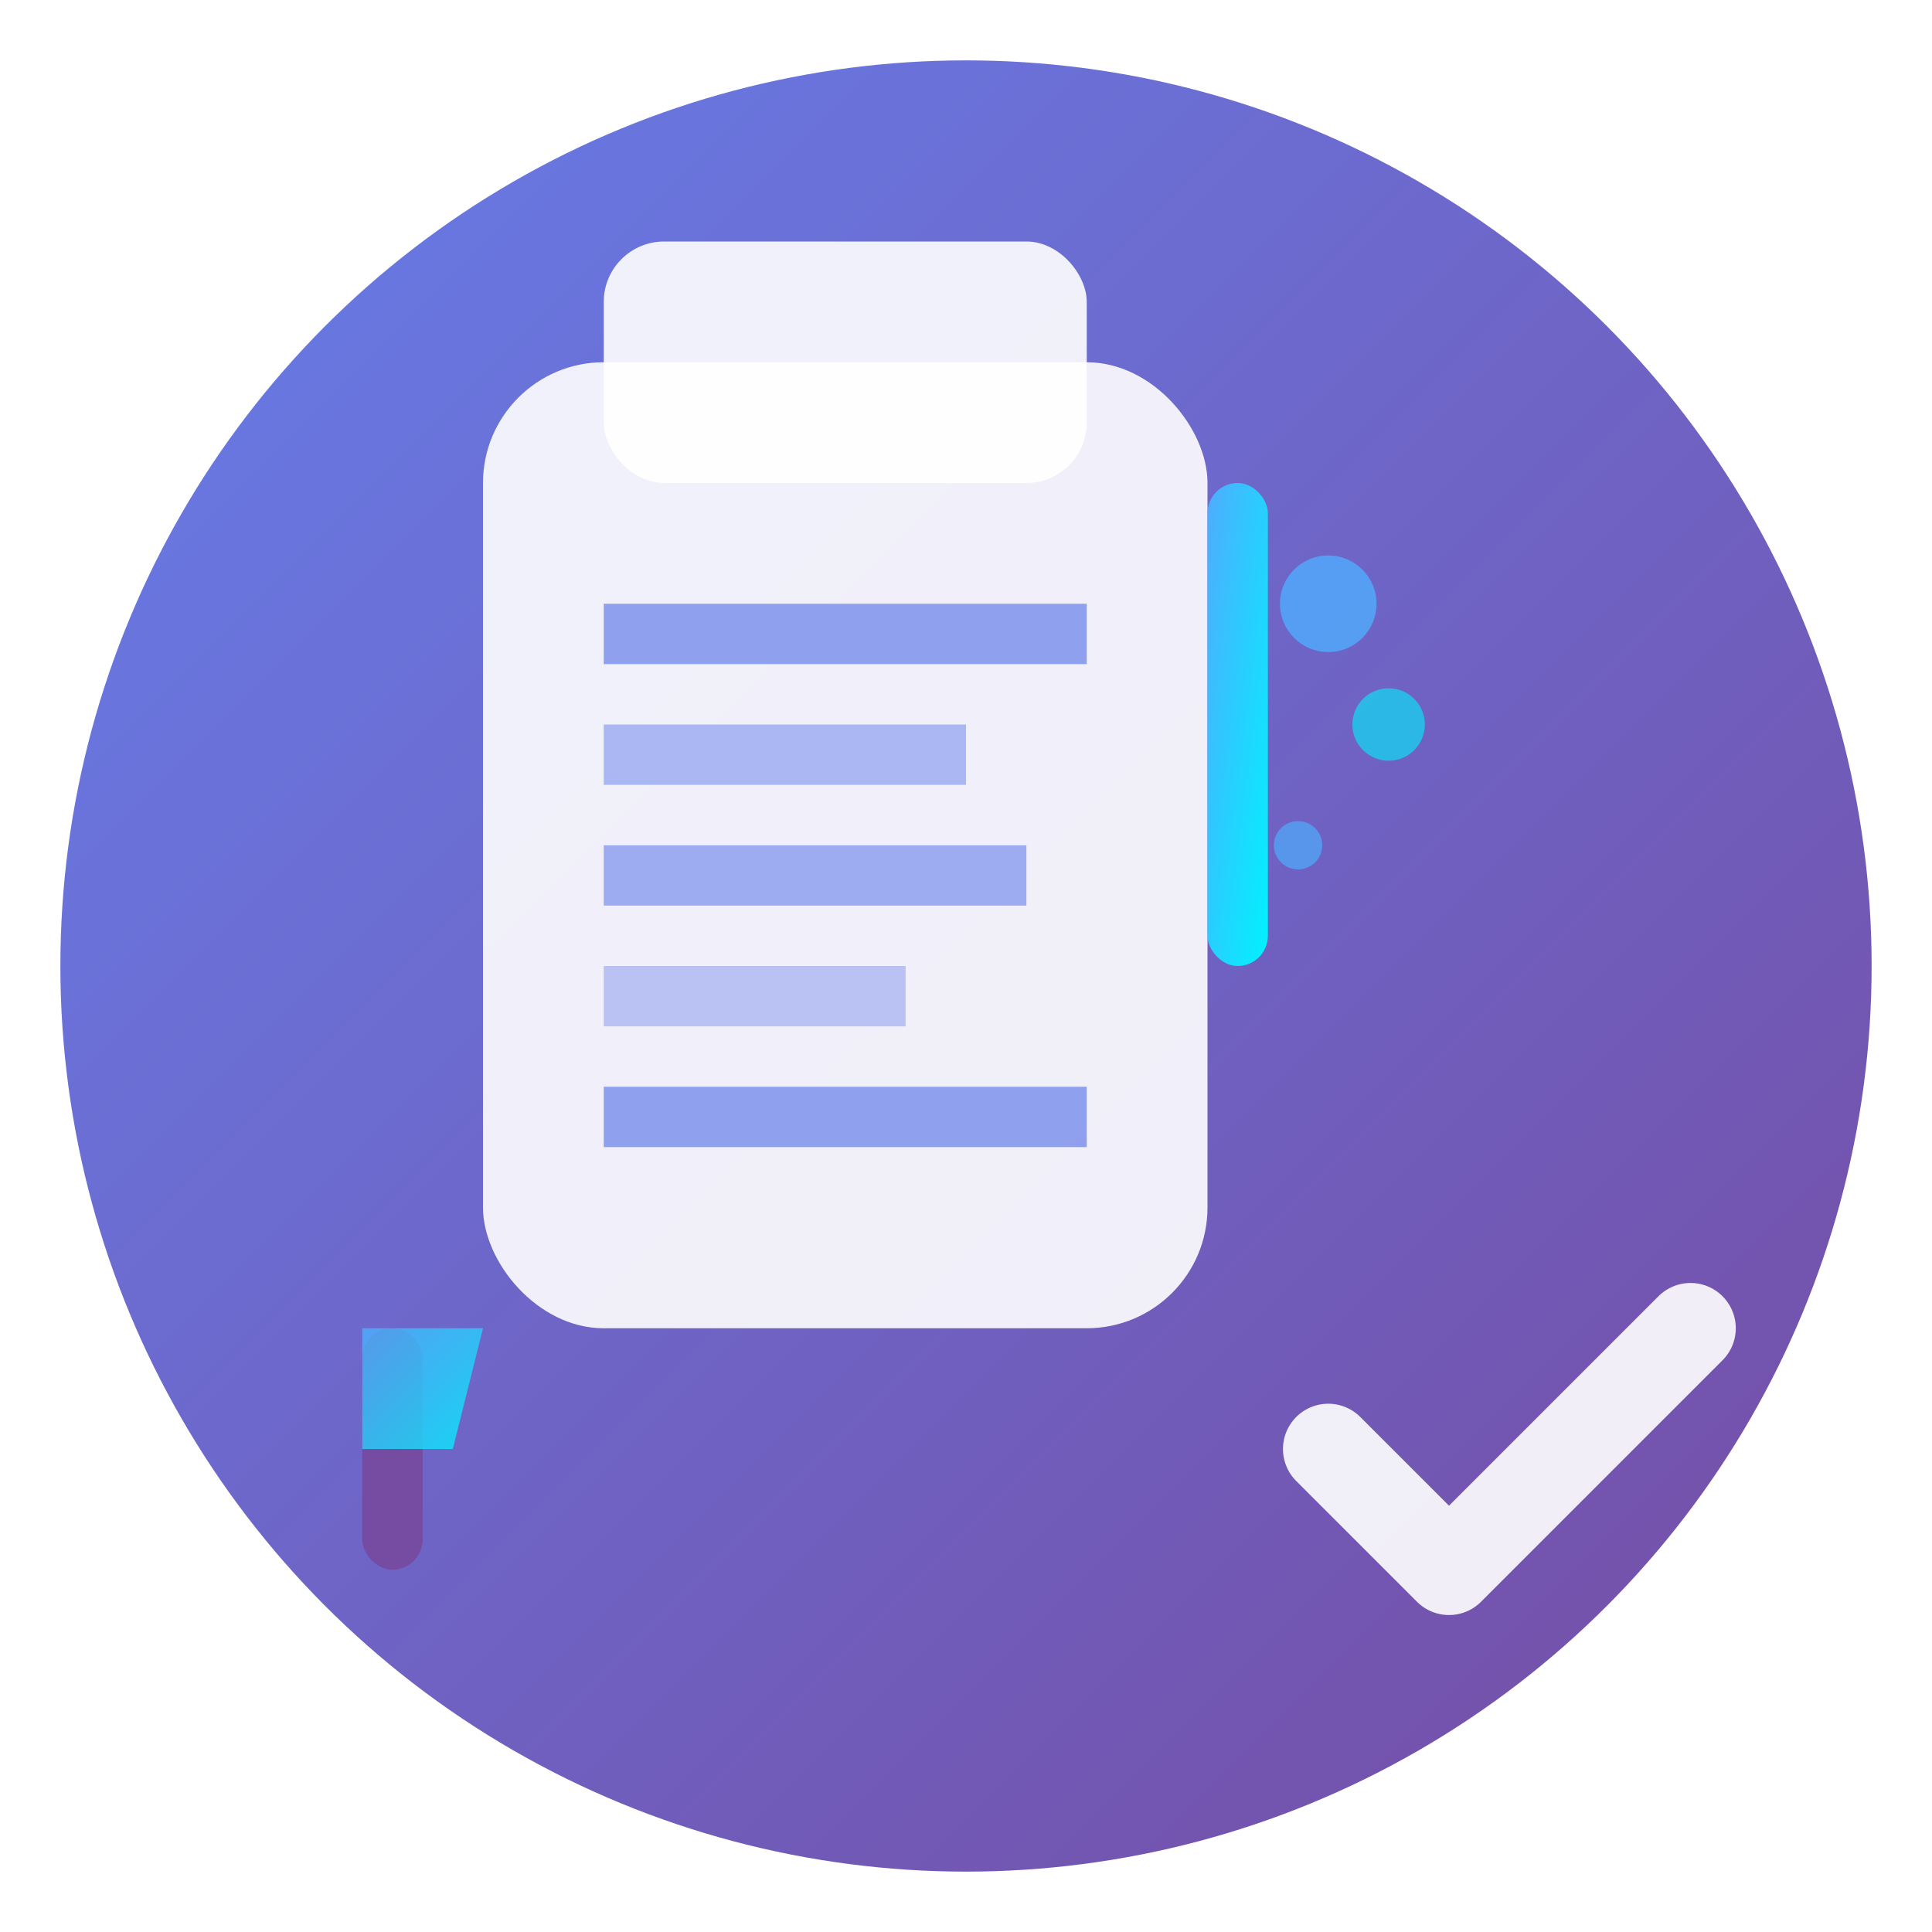 <svg xmlns="http://www.w3.org/2000/svg" viewBox="0 0 32 32" width="32" height="32">
  <defs>
    <!-- Gradient definitions -->
    <linearGradient id="primaryGradient" x1="0%" y1="0%" x2="100%" y2="100%">
      <stop offset="0%" style="stop-color:#667eea;stop-opacity:1" />
      <stop offset="100%" style="stop-color:#764ba2;stop-opacity:1" />
    </linearGradient>
    
    <linearGradient id="secondaryGradient" x1="0%" y1="0%" x2="100%" y2="100%">
      <stop offset="0%" style="stop-color:#4facfe;stop-opacity:1" />
      <stop offset="100%" style="stop-color:#00f2fe;stop-opacity:1" />
    </linearGradient>
    
    <!-- Drop shadow filter -->
    <filter id="shadow" x="-20%" y="-20%" width="140%" height="140%">
      <feDropShadow dx="1" dy="1" stdDeviation="1" flood-color="#000000" flood-opacity="0.3"/>
    </filter>
  </defs>
  
  <!-- Background circle -->
  <circle cx="16" cy="16" r="15" fill="url(#primaryGradient)" filter="url(#shadow)"/>
  
  <!-- CSV file icon -->
  <rect x="8" y="6" width="12" height="16" rx="2" fill="white" opacity="0.9"/>
  
  <!-- File tab -->
  <rect x="10" y="4" width="8" height="4" rx="1" fill="white" opacity="0.9"/>
  
  <!-- CSV data rows -->
  <rect x="10" y="10" width="8" height="1" fill="#667eea" opacity="0.7"/>
  <rect x="10" y="12" width="6" height="1" fill="#667eea" opacity="0.5"/>
  <rect x="10" y="14" width="7" height="1" fill="#667eea" opacity="0.6"/>
  <rect x="10" y="16" width="5" height="1" fill="#667eea" opacity="0.4"/>
  <rect x="10" y="18" width="8" height="1" fill="#667eea" opacity="0.7"/>
  
  <!-- Magic wand/sparkle effect -->
  <g transform="translate(20, 8)">
    <!-- Main wand -->
    <rect x="0" y="0" width="1" height="8" fill="url(#secondaryGradient)" rx="0.5"/>
    
    <!-- Sparkle effects -->
    <circle cx="2" cy="2" r="0.8" fill="#4facfe" opacity="0.8">
      <animate attributeName="opacity" values="0.8;0.3;0.8" dur="2s" repeatCount="indefinite"/>
    </circle>
    <circle cx="3" cy="4" r="0.6" fill="#00f2fe" opacity="0.6">
      <animate attributeName="opacity" values="0.6;0.2;0.6" dur="1.5s" repeatCount="indefinite"/>
    </circle>
    <circle cx="1.5" cy="6" r="0.4" fill="#4facfe" opacity="0.7">
      <animate attributeName="opacity" values="0.7;0.2;0.7" dur="2.5s" repeatCount="indefinite"/>
    </circle>
  </g>
  
  <!-- Data cleaning brush effect -->
  <g transform="translate(6, 22)">
    <!-- Brush handle -->
    <rect x="0" y="0" width="1" height="4" fill="#764ba2" rx="0.5"/>
    <!-- Brush bristles -->
    <path d="M 0 0 L 2 0 L 1.5 2 L 0 2 Z" fill="url(#secondaryGradient)" opacity="0.8"/>
  </g>
  
  <!-- Success checkmark -->
  <g transform="translate(22, 22)">
    <path d="M 0 2 L 2 4 L 6 0" stroke="white" stroke-width="1.5" fill="none" stroke-linecap="round" stroke-linejoin="round" opacity="0.9"/>
  </g>
</svg> 